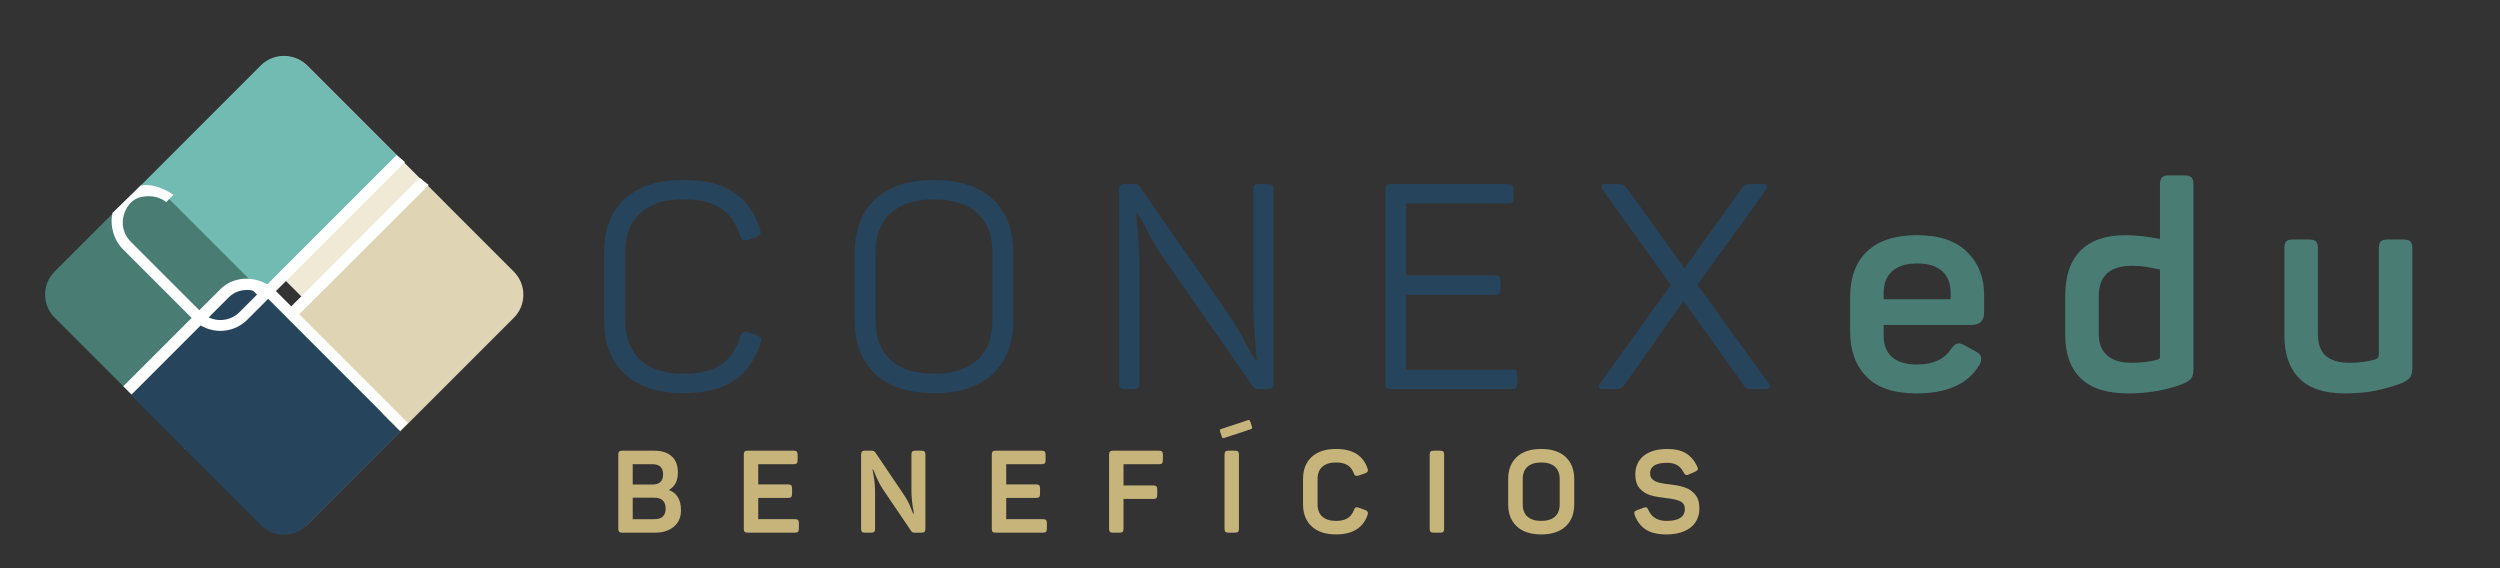 <?xml version="1.0" encoding="UTF-8" standalone="no"?>
<!-- Creator: CorelDRAW -->

<svg
   xml:space="preserve"
   width="880"
   height="200"
   version="1.1"
   style="clip-rule:evenodd;fill-rule:evenodd;image-rendering:optimizeQuality;shape-rendering:geometricPrecision;text-rendering:geometricPrecision"
   viewBox="0 0 23283.333 5291.667"
   id="svg12"
   sodipodi:docname="conexedu_beneficios (1).svg"
   inkscape:version="1.3 (0e150ed, 2023-07-21)"
   xmlns:inkscape="http://www.inkscape.org/namespaces/inkscape"
   xmlns:sodipodi="http://sodipodi.sourceforge.net/DTD/sodipodi-0.dtd"
   xmlns="http://www.w3.org/2000/svg"
   xmlns:svg="http://www.w3.org/2000/svg"><rect x="0" y="0" width="23283.333" height="5291.667" fill="#333333" stroke="none"/><sodipodi:namedview
   id="namedview12"
   pagecolor="#ffffff"
   bordercolor="#000000"
   borderopacity="0.25"
   inkscape:showpageshadow="2"
   inkscape:pageopacity="0.0"
   inkscape:pagecheckerboard="0"
   inkscape:deskcolor="#d1d1d1"
   inkscape:document-units="mm"
   inkscape:zoom="0.29734127"
   inkscape:cx="559.96263"
   inkscape:cy="960.17616"
   inkscape:window-width="2064"
   inkscape:window-height="1070"
   inkscape:window-x="216"
   inkscape:window-y="99"
   inkscape:window-maximized="0"
   inkscape:current-layer="Camada_x0020_1" />&#10; <defs
   id="defs1">&#10;  <style
   type="text/css"
   id="style1">&#10;   <![CDATA[
    .fil5 {fill:#27445D}
    .fil4 {fill:#497D74}
    .fil3 {fill:#71BBB2}
    .fil1 {fill:#DFD4B3}
    .fil0 {fill:#EFE9D5}
    .fil6 {fill:#27445D;fill-rule:nonzero}
    .fil7 {fill:#497D74;fill-rule:nonzero}
    .fil8 {fill:#C7B47B;fill-rule:nonzero}
    .fil2 {fill:white;fill-rule:nonzero}
   ]]>&#10;  </style>&#10; </defs>&#10; <g
   id="Camada_x0020_1"
   inkscape:label="Camada 1"
   inkscape:groupmode="layer">&#10;  &#10;  <g
   id="_105553257960512"
   transform="translate(-3737.288,-7919.492)">&#10;   <path
   class="fil0"
   d="m 6168.22,8534.96 -667.19,667.19 c -119.69,119.69 -119.69,315.52 0,435.22 l 1267.62,1267.62 c 119.7,119.69 315.53,119.69 435.22,0 l 667.19,-667.19 c 119.69,-119.69 119.69,-315.52 0,-435.22 L 6603.44,8534.96 c -119.7,-119.69 -315.53,-119.69 -435.22,0 z"
   id="path1" />&#10;   <path
   class="fil1"
   d="m 6171.24,12802.28 -656.99,-656.99 c -117.84,-117.84 -117.84,-310.67 0,-428.51 l 2137.73,-2137.73 871.23,871.23 c 117.84,117.84 117.84,310.67 0,428.53 l -1923.47,1923.47 c -117.83,117.84 -310.66,117.84 -428.5,0 z"
   id="path2" />&#10;   <path
   class="fil2"
   d="m 5447.82,12069.1 c -47.63,-129.3 -16.29,-275.35 81.25,-372.89 l 2115.18,-2120.44 86.11,67.06 -2129.87,2124.79 c -61.25,61.25 -86.2,149.28 -67.66,233.61 h 184.2 c 45.98,0 101,59.44 141.2,84.12 31.99,24.12 64.09,48.14 96.18,72.13 l 212.33,212.34 -0.09,0.09 235.23,210.73 263.47,-220 c 35.97,-37.36 108.72,-134.9 181.14,-232.03 32.07,-43 64.1,-85.94 93.64,-124.48 v 167.76 l -12.75,17.09 c -75.41,101.13 -151.17,202.71 -192.22,244.34 l -335.42,280.46 -304.41,-272.54 -209.2,-209.2 -84.61,-63.46 c -13.35,-8.47 -28.43,-20.29 -43.97,-32.47 -20.94,-16.41 -37.83,-33.87 -40.52,-33.87 h -256.98 z"
   id="path3" />&#10;   <path
   class="fil3"
   d="m 6594.98,8528.53 871.23,871.23 -1462.42,1462.42 c -117.84,117.87 -310.67,117.87 -428.53,0.03 l -656.96,-656.99 c -117.84,-117.84 -117.84,-310.67 0,-428.51 L 6166.48,8528.53 c 117.83,-117.84 310.66,-117.84 428.5,0 z"
   id="path4" />&#10;   <path
   class="fil4"
   d="m 6597.82,12800.79 656.98,-656.98 c 117.84,-117.84 117.84,-310.65 0,-428.51 L 5331.34,9791.83 c -117.84,-117.84 -310.67,-117.84 -428.54,0 l -656.96,656.99 c -117.84,117.84 -117.84,310.67 0,428.51 l 1923.47,1923.46 c 117.86,117.84 310.67,117.84 428.51,0 z"
   id="path5" />&#10;   <path
   class="fil5"
   d="m 6596.12,12810.36 871.23,-871.23 -1233.64,-1233.66 c -117.84,-117.84 -310.67,-117.84 -428.51,0 l -871.25,871.23 1233.66,1233.66 c 117.84,117.84 310.67,117.84 428.51,0 z"
   id="path6" />&#10;   <path
   class="fil2"
   d="M 7462.3,11929.02 6237.2,10703.1 c -99.7,-99.71 -267.16,-116.79 -370.55,-13.43 l -904.23,904.24 -76.78,-76.78 904.24,-904.23 c 68.78,-68.77 161.52,-101.07 255.49,-97.67 93.98,3.41 189.29,42.52 263.24,116.44 l 1227.08,1227.07 z"
   id="path7" />&#10;   <path
   class="fil2"
   d="M 7508.99,9428.41 6039.5,10897.89 c -137.56,137.56 -362.39,137.58 -499.95,0 l -656.94,-656.95 c -85.87,-85.86 -123.96,-220.36 -97.75,-338.27 l 263.49,-256.01 c 99.89,-16.92 208.43,21.89 304.73,87.33 l -67.82,67.81 c -67.17,-56.41 -171.11,-68.31 -254.77,-41.87 -99.29,34.07 -150.06,144.36 -150.06,231.04 0,64.76 24.53,129.52 73.59,178.56 l 656.94,656.95 c 98.1,98.12 259.04,98.1 357.14,0 l 163.23,-163.25 -60.31,-60.31 13.96,-43.24 80.13,-5.48 37.63,37.63 1227.77,-1227.78 z"
   id="path8" />&#10;  </g>&#10;  <g
   id="_105553257891072"
   transform="translate(-3737.288,-7919.492)">&#10;   <path
   class="fil6"
   d="m 10100.78,11580.62 c -236.63,0 -418.61,-59.61 -545.91,-178.82 -127.29,-119.24 -190.92,-284.62 -190.92,-496.16 v -634.67 c 0,-211.55 63.19,-376.95 189.58,-496.16 126.41,-119.24 308.81,-178.85 547.25,-178.85 200.82,0 358.14,38.11 471.98,114.31 113.83,76.2 194.97,191.36 243.37,345.55 3.58,14.35 5.39,24.22 5.39,29.59 0,16.14 -12.57,29.58 -37.67,40.34 l -83.35,26.89 c -14.36,3.58 -24.2,5.39 -29.59,5.39 -17.93,0 -30.47,-12.57 -37.65,-37.67 -39.43,-118.33 -100.39,-205.28 -182.86,-260.85 -82.47,-55.58 -199.01,-83.36 -349.62,-83.36 -175.69,0 -309.69,43.02 -402.03,129.08 -92.34,86.05 -138.49,207.07 -138.49,363.04 v 640.04 c 0,154.18 46.61,274.76 139.84,361.71 93.22,86.95 226.78,130.43 400.68,130.43 154.19,0 272.51,-28.68 354.98,-86.07 82.47,-57.36 142.55,-147.01 180.2,-268.91 10.75,-25.11 24.2,-37.65 40.34,-37.65 5.36,0 15.23,1.79 29.56,5.37 l 80.68,29.58 c 26.9,10.76 40.34,24.2 40.34,40.34 0,3.58 -1.79,12.55 -5.36,26.9 -48.42,155.97 -129.99,273.39 -244.74,352.28 -114.72,78.9 -273.39,118.33 -476,118.33 z m 2336.46,0 c -238.44,0 -421.31,-59.61 -548.6,-178.82 -127.29,-119.24 -190.92,-284.62 -190.92,-496.16 v -634.67 c 0,-211.55 63.63,-376.95 190.92,-496.16 127.29,-119.24 310.16,-178.85 548.6,-178.85 236.66,0 418.64,59.61 545.93,178.85 127.29,119.21 190.93,284.61 190.93,496.16 v 634.67 c 0,211.54 -63.64,376.92 -190.93,496.16 -127.29,119.21 -309.27,178.82 -545.93,178.82 z m -545.9,-674.98 c 0,157.76 47.05,279.66 141.18,365.73 94.12,86.04 229.03,129.08 404.72,129.08 175.72,0 310.16,-43.04 403.41,-129.08 93.22,-86.07 139.83,-207.97 139.83,-365.73 v -634.67 c 0,-157.76 -46.61,-279.69 -139.83,-365.74 -93.25,-86.06 -227.69,-129.08 -403.41,-129.08 -175.69,0 -310.6,43.02 -404.72,129.08 -94.13,86.05 -141.18,207.98 -141.18,365.74 z m 2320.32,637.34 c -19.72,0 -33.16,-4.05 -40.32,-12.1 -7.17,-8.06 -10.77,-21.97 -10.77,-41.69 v -1801.8 c 0,-19.72 3.6,-33.6 10.77,-41.66 7.16,-8.08 20.6,-12.1 40.32,-12.1 h 88.76 c 23.3,0 41.22,8.96 53.79,26.87 l 839.04,1207.47 c 48.4,73.52 101.28,164.05 158.67,271.63 37.64,69.9 64.54,115.63 80.65,137.13 h 8.09 c 0,-16.11 -3.6,-65.42 -10.76,-147.89 -12.56,-154.18 -18.83,-272.51 -18.83,-354.98 V 9684.72 c 0,-19.74 3.58,-33.16 10.75,-40.34 7.18,-7.18 20.62,-10.75 40.34,-10.75 h 83.38 c 19.71,0 33.6,4.02 41.68,12.1 8.06,8.06 12.1,21.94 12.1,41.66 v 1801.8 c 0,19.72 -4.04,33.63 -12.1,41.69 -8.08,8.05 -21.97,12.1 -41.68,12.1 h -86.07 c -14.33,0 -25.55,-1.79 -33.61,-5.39 -8.06,-3.58 -15.7,-11.64 -22.85,-24.2 l -857.88,-1231.67 c -41.22,-60.96 -88.74,-145.22 -142.52,-252.79 -43.04,-78.87 -68.14,-122.81 -75.29,-131.78 h -8.09 c 0,10.78 3.6,55.6 10.76,134.47 12.56,147.01 18.83,259.97 18.83,338.84 v 1118.73 c 0,19.72 -4.04,33.63 -12.1,41.69 -8.06,8.05 -21.97,12.1 -41.69,12.1 z m 2478.99,0 c -19.72,0 -33.17,-4.05 -40.32,-12.1 -7.18,-8.06 -10.77,-21.97 -10.77,-41.69 v -1801.8 c 0,-19.72 3.59,-33.6 10.77,-41.66 7.15,-8.08 20.6,-12.1 40.32,-12.1 h 1091.83 c 19.72,0 33.17,4.02 40.34,12.1 7.18,8.06 10.76,21.94 10.76,41.66 v 75.32 c 0,19.71 -3.58,33.16 -10.76,40.34 -7.17,7.15 -20.62,10.75 -40.34,10.75 h -949.28 v 669.62 h 828.26 c 19.74,0 33.19,4.02 40.34,12.1 7.18,8.06 10.78,21.97 10.78,41.69 v 75.29 c 0,19.72 -3.6,33.61 -10.78,41.69 -7.15,8.06 -20.6,12.1 -40.34,12.1 h -828.26 v 696.51 h 981.57 c 19.71,0 33.6,3.58 41.68,10.76 8.06,7.17 12.1,20.62 12.1,40.34 v 75.29 c 0,19.72 -4.04,33.63 -12.1,41.69 -8.08,8.05 -21.97,12.1 -41.68,12.1 z m 1976.12,0 c -12.57,0 -21.97,-2.23 -28.25,-6.72 -6.27,-4.48 -9.4,-10.31 -9.4,-17.48 0,-8.97 4.48,-19.72 13.45,-32.29 l 656.17,-914.33 -637.36,-887.44 c -5.37,-8.96 -8.06,-17.05 -8.06,-24.22 0,-17.91 11.66,-26.87 34.95,-26.87 h 104.88 c 30.49,0 51.56,2.67 63.19,8.06 11.66,5.38 24.67,17.93 39,37.64 l 529.79,739.55 529.78,-739.55 c 12.55,-19.71 24.65,-32.26 36.3,-37.64 11.66,-5.39 31.82,-8.06 60.5,-8.06 h 107.58 c 23.31,0 34.95,8.96 34.95,26.87 0,7.17 -2.67,15.26 -8.06,24.22 l -640.03,887.44 661.54,914.33 c 8.96,12.57 13.44,22.42 13.44,29.59 0,17.93 -13.44,26.9 -40.34,26.9 h -107.55 c -32.28,0 -54.25,-2.23 -65.89,-6.72 -11.65,-4.48 -23.75,-17.48 -36.32,-39.01 l -553.96,-774.48 -545.93,774.48 c -14.33,19.74 -27.34,32.28 -39,37.67 -11.65,5.36 -32.72,8.06 -63.19,8.06 z"
   id="path9" />&#10;   <path
   class="fil7"
   d="m 21586.78,11583.32 c -209.76,0 -365.29,-52 -466.57,-155.98 -101.31,-104 -151.96,-243.83 -151.96,-419.52 v -317.33 c 0,-188.26 53.35,-332.13 160.02,-431.62 106.66,-99.52 261.31,-149.26 463.9,-149.26 204.37,0 359.46,51.99 465.22,155.97 105.79,104 158.67,237.56 158.67,400.71 v 164.03 c 0,77.1 -40.34,115.66 -121.02,115.66 h -814.82 v 99.49 c 0,87.86 26.43,154.62 79.34,200.35 52.88,45.71 129.52,68.56 229.91,68.56 148.8,0 254.59,-47.49 317.34,-142.53 25.1,-35.85 49.3,-53.78 72.6,-53.78 16.14,0 36.76,7.17 61.87,21.53 l 94.1,51.09 c 35.86,17.93 53.79,41.22 53.79,69.93 0,21.5 -7.16,43.01 -21.51,64.54 -105.78,172.09 -299.4,258.16 -580.88,258.16 z m 317.33,-876.69 v -59.18 c 0,-87.83 -26.45,-155.53 -79.33,-203.02 -52.88,-47.52 -130.43,-71.28 -232.61,-71.28 -100.4,0 -177.5,23.76 -231.29,71.28 -53.76,47.49 -80.66,115.19 -80.66,203.02 v 59.18 z m 1651.15,876.69 c -195.41,0 -341.51,-46.62 -438.34,-139.84 -96.82,-93.24 -145.22,-227.69 -145.22,-403.4 v -368.43 c 0,-182.86 47.52,-322.26 142.53,-418.17 95.03,-95.92 234.87,-143.87 419.52,-143.87 87.86,0 194.53,11.65 320.03,34.97 V 9636.3 c 0,-30.47 6.27,-51.98 18.81,-64.54 12.57,-12.54 34.07,-18.81 64.54,-18.81 h 145.22 c 30.49,0 52,6.27 64.54,18.81 12.57,12.56 18.84,34.07 18.84,64.54 v 1713.06 c 0,44.82 -6.74,76.19 -20.19,94.12 -13.44,17.93 -41.66,35.86 -84.69,53.77 -152.4,57.38 -320.92,86.07 -505.59,86.07 z m -271.61,-553.99 c 0,87.85 26.01,154.62 77.99,200.35 52,45.71 126.41,68.58 223.2,68.58 95.04,0 177.51,-9.87 247.41,-29.58 8.97,-3.58 14.79,-7.18 17.49,-10.76 2.69,-3.6 4.04,-9.87 4.04,-18.83 v -809.46 c -50.21,-10.75 -94.57,-19.27 -133.12,-25.54 -38.55,-6.27 -80.24,-9.41 -125.06,-9.41 -105.77,0 -184.22,23.74 -235.31,71.25 -51.09,47.52 -76.64,118.77 -76.64,213.8 z m 2288.51,553.99 c -188.26,0 -328.53,-46.62 -420.87,-139.84 -92.34,-93.24 -138.51,-226.8 -138.51,-400.71 v -812.14 c 0,-30.47 5.83,-51.54 17.49,-63.2 11.66,-11.65 32.72,-17.48 63.19,-17.48 h 147.91 c 30.47,0 52,5.83 64.54,17.48 12.57,11.66 18.84,32.73 18.84,63.2 v 801.39 c 0,89.65 24.2,156.42 72.6,200.36 48.4,43.91 121.92,65.88 220.51,65.88 93.25,0 174.81,-10.77 244.74,-32.28 19.71,-7.18 29.56,-22.41 29.56,-45.7 v -989.65 c 0,-30.47 6.29,-51.54 18.84,-63.2 12.54,-11.65 34.06,-17.48 64.53,-17.48 h 145.23 c 30.47,0 51.99,5.83 64.54,17.48 12.54,11.66 18.83,32.73 18.83,63.2 v 1107.97 c 0,43.01 -6.73,74.39 -20.18,94.11 -13.45,19.74 -40.78,38.55 -82.03,56.48 -71.69,26.89 -149.24,49.3 -232.61,67.23 -83.35,17.93 -182.43,26.9 -297.15,26.9 z"
   id="path10" />&#10;  </g>&#10;  <path
   class="fil8"
   d="m 5794.942,4961.008 c -13.61,0 -23.13,-2.7 -28.49,-8.06 -5.39,-5.39 -8.06,-14.89 -8.06,-28.5 v -690.45 c 0,-13.61 2.67,-23.11 8.06,-28.5 5.36,-5.36 14.88,-8.05 28.49,-8.05 h 298.97 c 69.55,0 123.5,17.39 161.87,52.16 38.34,34.76 57.52,84.42 57.52,148.93 0,38.72 -6.45,71.35 -19.34,97.87 -12.91,26.55 -33.35,48.05 -61.31,64.54 v 4.3 c 35.13,12.19 62.19,34.23 81.19,66.14 19,31.91 28.49,71.88 28.49,119.9 0,65.96 -22.38,117.4 -67.21,154.33 -44.8,36.93 -103.07,55.39 -174.76,55.39 z m 301.13,-125.83 c 68.83,0 103.25,-32.98 103.25,-98.93 0,-32.98 -8.8,-58.09 -26.36,-75.3 -17.56,-17.21 -43.2,-25.8 -76.89,-25.8 h -203.26 v 200.03 z m -19.35,-322.63 c 65.96,0 98.93,-31.54 98.93,-94.64 0,-63.1 -32.97,-94.64 -98.93,-94.64 h -183.91 v 189.28 z m 887.02,448.46 c -13.61,0 -23.13,-2.7 -28.49,-8.06 -5.39,-5.39 -8.06,-14.89 -8.06,-28.5 v -690.45 c 0,-13.61 2.67,-23.11 8.06,-28.5 5.36,-5.36 14.88,-8.05 28.49,-8.05 h 428.02 c 13.63,0 23.13,2.69 28.5,8.05 5.39,5.39 8.08,14.89 8.08,28.5 v 52.72 c 0,13.61 -2.69,23.11 -8.08,28.5 -5.37,5.36 -14.87,8.05 -28.5,8.05 h -330.15 v 188.21 h 278.55 c 13.61,0 23.11,2.67 28.49,8.06 5.37,5.39 8.06,14.89 8.06,28.5 v 52.69 c 0,13.64 -2.69,23.13 -8.06,28.5 -5.38,5.39 -14.88,8.08 -28.49,8.08 h -278.55 v 197.87 h 342 c 13.61,0 23.1,2.69 28.49,8.06 5.37,5.39 8.06,14.89 8.06,28.52 v 52.69 c 0,13.61 -2.69,23.11 -8.06,28.5 -5.39,5.36 -14.88,8.06 -28.49,8.06 z m 1092.44,0 c -13.61,0 -23.13,-2.7 -28.5,-8.06 -5.38,-5.39 -8.05,-14.89 -8.05,-28.5 v -690.45 c 0,-13.61 2.67,-23.11 8.05,-28.5 5.37,-5.36 14.89,-8.05 28.5,-8.05 h 61.31 c 9.32,0 16.49,1.44 21.51,4.29 5.01,2.88 9.66,7.18 13.98,12.92 l 261.32,387.14 c 28.68,42.32 50.37,82.47 65.07,120.46 14.7,38 23.11,58.79 25.27,62.38 h 6.45 l -3.22,-21.5 c -12.92,-73.13 -19.37,-138.39 -19.37,-195.73 v -333.41 c 0,-13.61 2.69,-23.11 8.08,-28.5 5.36,-5.36 14.86,-8.05 28.5,-8.05 h 56.99 c 13.63,0 23.13,2.69 28.49,8.05 5.39,5.39 8.09,14.89 8.09,28.5 v 690.45 c 0,13.61 -2.7,23.11 -8.09,28.5 -5.36,5.36 -14.86,8.06 -28.49,8.06 h -61.29 c -9.34,0 -16.68,-1.26 -22.06,-3.76 -5.37,-2.51 -10.22,-7.37 -14.52,-14.52 l -263.48,-389.3 c -25.08,-38.02 -51.25,-90.35 -78.49,-157.02 -2.88,-8.62 -6.11,-16.49 -9.69,-23.67 h -6.45 c 0.72,4.3 4.83,27.78 12.37,70.44 7.53,42.66 11.29,90.53 11.29,143.57 v 337.7 c 0,13.61 -2.69,23.11 -8.08,28.5 -5.37,5.36 -14.86,8.06 -28.5,8.06 z m 1217.2,0 c -13.61,0 -23.13,-2.7 -28.5,-8.06 -5.38,-5.39 -8.05,-14.89 -8.05,-28.5 v -690.45 c 0,-13.61 2.67,-23.11 8.05,-28.5 5.37,-5.36 14.89,-8.05 28.5,-8.05 h 428.02 c 13.63,0 23.13,2.69 28.5,8.05 5.38,5.39 8.08,14.89 8.08,28.5 v 52.72 c 0,13.61 -2.7,23.11 -8.08,28.5 -5.37,5.36 -14.87,8.05 -28.5,8.05 h -330.15 v 188.21 h 278.55 c 13.61,0 23.1,2.67 28.49,8.06 5.37,5.39 8.06,14.89 8.06,28.5 v 52.69 c 0,13.64 -2.69,23.13 -8.06,28.5 -5.39,5.39 -14.88,8.08 -28.49,8.08 h -278.55 v 197.87 h 342 c 13.6,0 23.1,2.69 28.49,8.06 5.37,5.39 8.06,14.89 8.06,28.52 v 52.69 c 0,13.61 -2.69,23.11 -8.06,28.5 -5.39,5.36 -14.89,8.06 -28.49,8.06 z m 1092.44,0 c -13.61,0 -23.13,-2.7 -28.5,-8.06 -5.38,-5.39 -8.06,-14.89 -8.06,-28.5 v -690.45 c 0,-13.61 2.68,-23.11 8.06,-28.5 5.37,-5.36 14.89,-8.05 28.5,-8.05 h 428.02 c 13.63,0 23.13,2.69 28.5,8.05 5.38,5.39 8.08,14.89 8.08,28.5 v 52.72 c 0,13.61 -2.7,23.11 -8.08,28.5 -5.37,5.36 -14.87,8.05 -28.5,8.05 h -330.15 v 197.87 h 277.45 c 13.64,0 23.14,2.7 28.5,8.09 5.39,5.36 8.08,14.86 8.08,28.49 v 52.7 c 0,13.61 -2.69,23.13 -8.08,28.49 -5.36,5.39 -14.86,8.06 -28.5,8.06 h -277.45 v 277.48 c 0,13.61 -2.7,23.11 -8.06,28.5 -5.39,5.36 -14.89,8.06 -28.5,8.06 z m 1075.23,0 c -13.61,0 -23.13,-2.7 -28.5,-8.06 -5.38,-5.39 -8.05,-14.89 -8.05,-28.5 v -690.45 c 0,-13.61 2.67,-23.11 8.05,-28.5 5.37,-5.36 14.89,-8.05 28.5,-8.05 h 61.31 c 13.61,0 23.11,2.69 28.5,8.05 5.36,5.39 8.06,14.89 8.06,28.5 v 690.45 c 0,13.61 -2.7,23.11 -8.06,28.5 -5.39,5.36 -14.89,8.06 -28.5,8.06 z m 1002.12,16.14 c -97.52,0 -173.14,-24.92 -226.92,-74.76 -53.77,-49.81 -80.66,-118.47 -80.66,-205.95 v -235.52 c 0,-86.74 26.71,-155.04 80.12,-204.86 53.42,-49.84 129.25,-74.75 227.46,-74.75 154.14,0 251.66,59.87 292.51,179.61 2.88,6.46 4.32,12.89 4.32,19.35 0,12.19 -8.97,21.5 -26.9,27.96 l -58.08,20.44 c -7.15,2.16 -13.98,3.22 -20.41,3.22 -6.46,0 -11.85,-1.97 -16.14,-5.92 -4.3,-3.95 -7.9,-10.57 -10.76,-19.88 -12.19,-32.98 -31.53,-57.73 -58.08,-74.22 -26.52,-16.49 -62.01,-24.74 -106.46,-24.74 -55.2,0 -97.68,13.1 -127.43,39.28 -29.77,26.15 -44.64,63.98 -44.64,113.45 v 237.67 c 0,49.47 14.87,87.46 44.64,113.99 29.75,26.54 72.23,39.8 127.43,39.8 44.45,0 79.94,-8.24 106.46,-24.73 26.55,-16.49 46.26,-41.6 59.15,-75.3 3.6,-9.31 7.36,-16.11 11.29,-20.43 3.95,-4.3 9.15,-6.46 15.61,-6.46 6.45,0 12.91,1.44 19.34,4.32 l 58.08,20.44 c 9.32,3.57 16.15,7.69 20.44,12.35 4.3,4.67 6.46,10.22 6.46,16.68 0,4.29 -1.09,10.38 -3.23,18.28 -42.31,120.44 -140.18,180.68 -293.6,180.68 z m 908.55,-16.14 c -13.61,0 -23.13,-2.7 -28.49,-8.06 -5.39,-5.39 -8.06,-14.89 -8.06,-28.5 v -690.45 c 0,-13.61 2.67,-23.11 8.06,-28.5 5.36,-5.36 14.88,-8.05 28.49,-8.05 h 61.31 c 13.61,0 23.11,2.69 28.5,8.05 5.36,5.39 8.06,14.89 8.06,28.5 v 690.45 c 0,13.61 -2.7,23.11 -8.06,28.5 -5.39,5.36 -14.89,8.06 -28.5,8.06 z m 1002.12,16.14 c -98.21,0 -174.04,-24.92 -227.45,-74.76 -53.42,-49.81 -80.13,-118.47 -80.13,-205.95 v -234.42 c 0,-87.49 26.71,-156.14 80.13,-205.96 53.41,-49.84 129.24,-74.75 227.45,-74.75 98.22,0 174.04,24.91 227.46,74.75 53.41,49.82 80.12,118.47 80.12,205.96 v 234.42 c 0,87.48 -26.71,156.14 -80.12,205.95 -53.42,49.84 -129.24,74.76 -227.46,74.76 z m -172.07,-279.62 c 0,50.19 14.87,88.37 44.64,114.52 29.75,26.17 72.23,39.27 127.43,39.27 55.21,0 97.68,-13.1 127.43,-39.27 29.78,-26.15 44.64,-64.33 44.64,-114.52 v -236.61 c 0,-50.18 -14.86,-88.36 -44.64,-114.51 -29.75,-26.18 -72.22,-39.28 -127.43,-39.28 -55.2,0 -97.68,13.1 -127.43,39.28 -29.77,26.15 -44.64,64.33 -44.64,114.51 z m 1338.74,279.62 c -81.03,0 -144.83,-14.89 -191.44,-44.64 -46.61,-29.75 -81.38,-74.73 -104.32,-134.98 -2.86,-10.03 -4.3,-16.48 -4.3,-19.34 0,-7.18 2.16,-12.73 6.46,-16.68 4.29,-3.94 11.47,-7.71 21.5,-11.28 l 58.06,-21.51 c 10.06,-2.88 16.14,-4.32 18.3,-4.32 6.46,0 11.82,2.16 16.12,6.46 4.32,4.32 8.25,11.12 11.84,20.43 14.33,32.26 35.49,57 63.45,74.21 27.96,17.21 62.73,25.82 104.33,25.82 113.98,0 170.97,-37.3 170.97,-111.85 0,-33.69 -14.51,-57.36 -43.54,-70.99 -29.03,-13.61 -71.16,-23.3 -126.37,-29.03 -58.8,-6.46 -107.9,-15.24 -147.33,-26.34 -39.43,-11.12 -73.32,-32.09 -101.63,-62.91 -28.33,-30.84 -42.48,-75.3 -42.48,-133.36 0,-45.89 11.11,-86.58 33.33,-122.06 22.23,-35.49 55.58,-63.29 100.03,-83.35 44.45,-20.07 98.21,-30.12 161.31,-30.12 73.85,0 132.64,13.28 176.37,39.8 43.73,26.52 78.87,67.4 105.39,122.6 4.29,8.59 6.45,15.77 6.45,21.51 0,10.75 -8.59,20.06 -25.8,27.96 l -60.24,25.8 c -8.59,3.6 -15.05,5.39 -19.35,5.39 -9.31,0 -18.27,-7.9 -26.89,-23.67 -15.05,-30.12 -34.58,-52.69 -58.6,-67.74 -24.03,-15.07 -56.48,-22.6 -97.33,-22.6 -104.67,0 -157.02,32.98 -157.02,98.96 0,24.36 8.25,43.36 24.74,56.99 16.49,13.61 37.46,23.48 62.91,29.57 25.46,6.1 58.25,11.28 98.4,15.6 53.07,5.74 98.77,15.05 137.12,27.96 38.36,12.89 70.62,34.96 96.8,66.15 26.17,31.16 39.24,74.73 39.24,130.66 0,48.02 -11.82,90.15 -35.48,126.36 -23.67,36.2 -58.62,64.35 -104.86,84.42 -46.24,20.06 -101.63,30.12 -166.14,30.12 z"
   id="path11" />&#10;  <path
   class="fil8"
   d="m 11364.572,4023.519 c -2.81,-8.5 -3.78,-14.75 -2.9,-18.76 0.88,-4 3.81,-6.86 8.82,-8.5 l 254.24,-84.12 c 4.99,-1.65 9.06,-1.12 12.15,1.55 3.08,2.72 6.06,8.32 8.87,16.79 l 12.63,38.26 c 2.81,8.47 3.76,14.72 2.9,18.74 -0.86,3.99 -3.8,6.82 -8.82,8.5 l -254.24,84.09 c -5.01,1.67 -9.05,1.16 -12.14,-1.53 -3.11,-2.72 -6.04,-8.29 -8.85,-16.79 z"
   id="path12" />&#10; </g>&#10;</svg>
